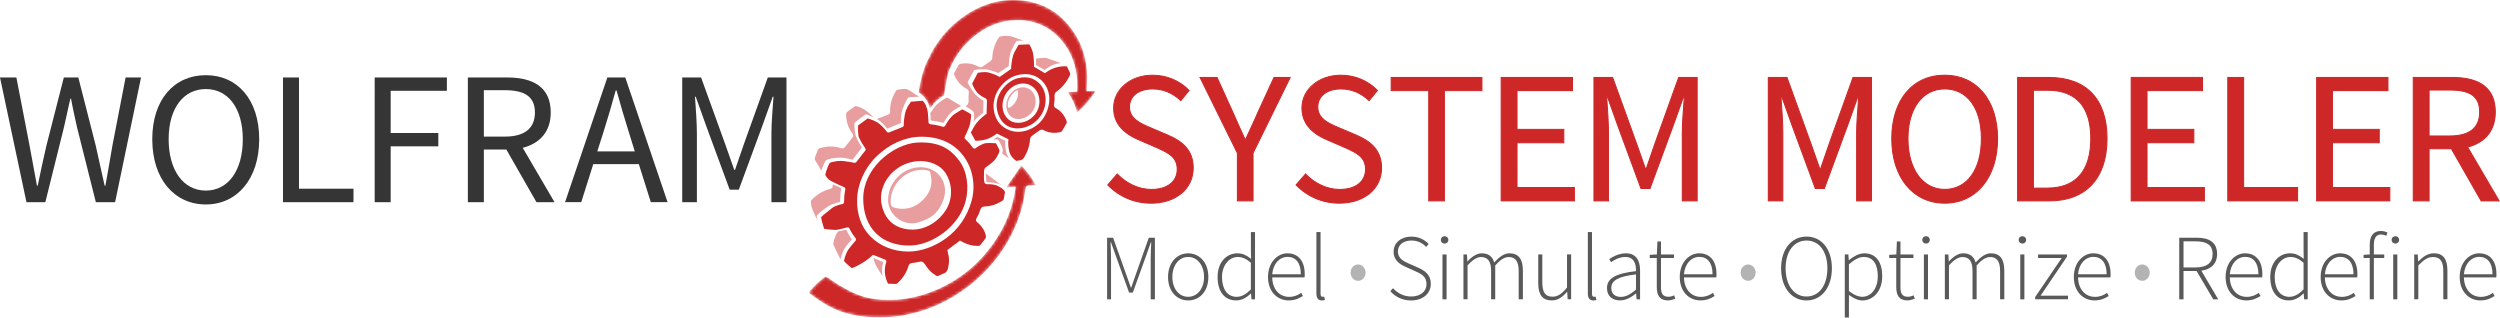 <?xml version="1.0" encoding="UTF-8"?>
<svg id="a" data-name="Layer 1" xmlns="http://www.w3.org/2000/svg" xmlns:xlink="http://www.w3.org/1999/xlink" viewBox="0 0 850.31 108">
  <defs>
    <linearGradient id="c" x1="312.46" y1="19.12" x2="372.7" y2="19.12" gradientUnits="userSpaceOnUse">
      <stop offset=".08" stop-color="#000"/>
      <stop offset=".19" stop-color="#363636"/>
      <stop offset=".3" stop-color="#6b6b6b"/>
      <stop offset=".42" stop-color="#989898"/>
      <stop offset=".54" stop-color="#bdbdbd"/>
      <stop offset=".66" stop-color="#dadada"/>
      <stop offset=".77" stop-color="#eee"/>
      <stop offset=".89" stop-color="#fafafa"/>
      <stop offset="1" stop-color="#fff"/>
    </linearGradient>
    <mask id="b" data-name="mask" x="312.46" y="0" width="60.24" height="38.23" maskUnits="userSpaceOnUse">
      <path d="M369.63,31c0-.3,0-.51,0-.72.05-1.54.19-3.08.14-4.61-.16-5.22-1.5-10.12-4.4-14.5C360.48,3.76,353.52.01,344.63,0c-6.55-.01-12.37,2.29-17.58,6.13-5.09,3.75-8.89,8.57-11.49,14.33-.35.77-2.04,3.7-3.1,10.9.79.59,1.7,1.4,2.12,1.95,1.35,1.78,1.37,2.49,1.76,3.74.19-.26.36-.51.52-.77.94-1.52,2.29-2.76,4.24-3.86.6-4.1,1.41-7.77,1.53-8.05,1.79-4.57,4.49-8.53,8.27-11.69,4.24-3.55,9.07-5.71,14.66-5.83,6.74-.15,12.2,2.5,16.29,7.85,2.82,3.69,4.19,7.94,4.51,12.53.09,1.29.01,2.59.01,3.94-1.06.07-2.07.13-3.2.21,1.57,2.12,2.53,4.38,3.21,6.85,2.5-2.17,4.54-4.57,6.33-7.38-1.11.05-2.05.1-3.07.14Z" fill="url(#c)"/>
    </mask>
    <linearGradient id="e" x1="275.2" y1="82.17" x2="352.25" y2="82.17" gradientUnits="userSpaceOnUse">
      <stop offset="0" stop-color="#000"/>
      <stop offset="1" stop-color="#fff"/>
    </linearGradient>
    <mask id="d" data-name="mask-1" x="275.2" y="56.33" width="77.05" height="51.67" maskUnits="userSpaceOnUse">
      <path d="M347.37,56.33c-1.72,2.5-3.42,4.96-5.12,7.43,1.02-.08,2.06-.17,3.17-.25,0,.22,0,.34-.02.45-.96,6.86-3.49,13.11-7.47,18.76-4.98,7.08-11.44,12.42-19.42,15.85-6.81,2.93-13.9,4.09-21.29,3.09-4.2-.57-7.74-2.28-11.41-4.42-1.53-.89-2.97-1.95-4.44-2.95-.29-.19-.51-.33-.84-.08-1.88,1.4-3.55,3.01-5.08,4.78-.4.47-.24.67.15.97,3.81,2.88,7.61,5.31,12.2,6.55,6.09,1.65,12.26,1.9,18.48.91,8.72-1.39,16.5-4.9,23.43-10.31,6.07-4.73,10.87-10.52,14.35-17.38,2.36-4.65,3.94-9.56,4.62-14.74.24-1.82.22-1.82,2.06-1.95.48-.03.95-.09,1.51-.15-1.38-2.52-2.97-4.7-4.87-6.56Z" fill="url(#e)"/>
    </mask>
  </defs>
  <g>
    <g>
      <path d="M0,26.35h5.57l4.47,23.09c.84,4.59,1.68,9.12,2.53,13.71h.26c.91-4.59,1.95-9.18,2.98-13.71l5.9-23.09h4.93l5.9,23.09c.97,4.46,2.01,9.12,3.05,13.71h.26c.84-4.59,1.62-9.18,2.4-13.71l4.47-23.09h5.25l-8.82,42.42h-6.55l-6.42-25.54c-.71-3.3-1.43-6.34-2.01-9.64h-.26c-.71,3.3-1.43,6.34-2.14,9.64l-6.35,25.54h-6.42L0,26.35Z" fill="#353535"/>
      <path d="M51.79,47.36c0-13.58,7.52-21.79,18.22-21.79s18.15,8.28,18.15,21.79-7.52,22.18-18.15,22.18-18.22-8.54-18.22-22.18ZM82.58,47.36c0-10.54-4.99-17.07-12.58-17.07s-12.64,6.53-12.64,17.07,4.99,17.46,12.64,17.46,12.58-6.85,12.58-17.46Z" fill="#353535"/>
      <path d="M96.25,26.35h5.44v37.83h18.54v4.59h-23.98V26.35Z" fill="#353535"/>
      <path d="M127.43,26.35h24.57v4.53h-19.12v14.36h16.2v4.53h-16.2v19.01h-5.44V26.35Z" fill="#353535"/>
      <path d="M182.46,68.77l-10.24-17.91h-7.65v17.91h-5.44V26.35h13.35c8.62,0,14.84,3.1,14.84,11.9,0,6.6-3.76,10.54-9.53,12.03l10.82,18.49h-6.16ZM164.57,46.46h7.13c6.61,0,10.24-2.72,10.24-8.21s-3.63-7.57-10.24-7.57h-7.13v15.78Z" fill="#353535"/>
      <path d="M217.27,55.83h-15.49l-4.08,12.93h-5.51l14.39-42.42h6.09l14.39,42.42h-5.7l-4.08-12.93ZM215.91,51.5l-2.01-6.47c-1.49-4.72-2.85-9.38-4.21-14.29h-.26c-1.36,4.91-2.72,9.57-4.21,14.29l-2.07,6.47h12.77Z" fill="#353535"/>
      <path d="M232.04,26.35h6.42l8.23,22.76,3.05,8.66h.26l2.98-8.66,8.17-22.76h6.35v42.42h-5.12v-23.34c0-3.75.45-8.79.71-12.54h-.26l-3.37,9.44-8.17,22.18h-3.11l-8.17-22.18-3.37-9.44h-.26c.26,3.75.65,8.79.65,12.54v23.34h-4.99V26.35Z" fill="#353535"/>
    </g>
    <g>
      <g>
        <path d="M379.99,59.18c3.02,3.14,7.19,5.25,11.61,5.25,5.52,0,8.79-2.75,8.79-6.85s-3.08-5.63-7.06-7.43l-6.03-2.62c-3.91-1.66-8.53-4.67-8.53-10.82s5.65-11.14,13.28-11.14c5,0,9.43,2.11,12.38,5.18l-2.82,3.46c-2.57-2.43-5.71-3.97-9.56-3.97-4.75,0-7.89,2.37-7.89,6.15,0,4.03,3.72,5.57,6.99,6.98l6.03,2.56c4.88,2.11,8.66,4.99,8.66,11.2,0,6.66-5.52,11.97-14.37,11.97-5.9,0-11.04-2.43-14.69-6.21l3.21-3.71Z" fill="#cd2728"/>
        <path d="M391.48,69.28c-5.65,0-10.91-2.22-14.82-6.26l-.11-.12,3.44-3.98.13.14c3.18,3.3,7.36,5.2,11.49,5.2,5.31,0,8.62-2.56,8.62-6.68s-2.87-5.43-6.84-7.21l-.12-.05-6.03-2.62c-5.81-2.47-8.64-6.06-8.64-10.98,0-6.45,5.79-11.31,13.46-11.31,4.75,0,9.31,1.91,12.51,5.24l.11.11-3.04,3.72-.14-.13c-2.75-2.6-5.92-3.92-9.44-3.92-4.69,0-7.72,2.34-7.72,5.97,0,3.85,3.58,5.39,6.73,6.75l.15.07,6.03,2.56c4.34,1.88,8.77,4.7,8.77,11.36,0,7.15-5.98,12.15-14.55,12.15ZM377.02,62.88c3.83,3.9,8.96,6.04,14.46,6.04,8.36,0,14.2-4.85,14.2-11.8,0-6.45-4.11-9.12-8.56-11.04l-6.19-2.63c-3.26-1.4-6.95-2.99-6.95-7.07,0-3.84,3.17-6.32,8.07-6.32,3.55,0,6.76,1.31,9.54,3.89l2.61-3.19c-3.13-3.19-7.55-5.02-12.15-5.02-7.6,0-13.11,4.61-13.11,10.96,0,4.76,2.76,8.24,8.43,10.66l6.15,2.68c3.94,1.77,7.05,3.17,7.05,7.53s-3.52,7.03-8.97,7.03c-4.16,0-8.38-1.88-11.61-5.17l-2.98,3.45Z" fill="#cd2728"/>
      </g>
      <g>
        <path d="M420.87,52.07l-12.71-25.73h5.78l5.39,11.84c1.35,3.07,2.63,6.02,4.11,9.15h.26c1.41-3.14,2.89-6.08,4.17-9.15l5.45-11.84h5.52l-12.64,25.73v16.26h-5.33v-16.26Z" fill="#cd2728"/>
        <path d="M426.37,68.51h-5.68v-16.39l-12.81-25.95h6.17l.05.1,5.77,12.7c1.22,2.77,2.36,5.39,3.68,8.19h.03c.52-1.16,1.06-2.31,1.58-3.42.9-1.92,1.75-3.73,2.54-5.62l5.5-11.95h5.91l-12.75,25.95v16.39ZM421.05,68.16h4.98l.02-16.16,12.52-25.48h-5.13l-5.41,11.74c-.79,1.9-1.64,3.71-2.54,5.63-.54,1.14-1.09,2.32-1.63,3.52l-.05.1h-.48l-.05-.1c-1.34-2.85-2.5-5.5-3.73-8.3l-.38-.86-5.34-11.74h-5.38l12.6,25.56v16.08Z" fill="#cd2728"/>
      </g>
      <g>
        <path d="M444.04,59.18c3.02,3.14,7.19,5.25,11.61,5.25,5.52,0,8.79-2.75,8.79-6.85s-3.08-5.63-7.06-7.43l-6.03-2.62c-3.91-1.66-8.53-4.67-8.53-10.82s5.65-11.14,13.28-11.14c5.01,0,9.43,2.11,12.38,5.18l-2.82,3.46c-2.57-2.43-5.71-3.97-9.56-3.97-4.75,0-7.89,2.37-7.89,6.15,0,4.03,3.72,5.57,6.99,6.98l6.03,2.56c4.88,2.11,8.66,4.99,8.66,11.2,0,6.66-5.52,11.97-14.37,11.97-5.9,0-11.04-2.43-14.7-6.21l3.21-3.71Z" fill="#cd2728"/>
        <path d="M455.53,69.28c-5.65,0-10.91-2.22-14.82-6.26l-.11-.12,3.44-3.98.13.14c3.18,3.3,7.36,5.2,11.49,5.2,5.31,0,8.62-2.56,8.62-6.68s-2.87-5.42-6.84-7.21l-.12-.05-6.03-2.62c-5.81-2.47-8.64-6.06-8.64-10.98,0-6.45,5.79-11.31,13.46-11.31,4.75,0,9.31,1.91,12.51,5.24l.11.11-3.04,3.72-.14-.13c-2.75-2.6-5.92-3.92-9.44-3.92-4.69,0-7.72,2.34-7.72,5.97,0,3.86,3.58,5.39,6.74,6.75l6.18,2.62c4.34,1.88,8.77,4.7,8.77,11.36,0,7.15-5.98,12.15-14.55,12.15ZM441.07,62.88c3.83,3.9,8.96,6.04,14.46,6.04,8.36,0,14.2-4.85,14.2-11.8,0-6.45-4.11-9.12-8.56-11.04l-6.18-2.62c-3.26-1.4-6.95-2.99-6.95-7.07,0-3.84,3.17-6.32,8.07-6.32,3.55,0,6.76,1.31,9.54,3.89l2.61-3.19c-3.13-3.19-7.55-5.02-12.15-5.02-7.6,0-13.11,4.61-13.11,10.96,0,4.76,2.76,8.24,8.43,10.66l6.16,2.68c3.94,1.77,7.04,3.17,7.04,7.53s-3.52,7.03-8.97,7.03c-4.16,0-8.38-1.88-11.61-5.17l-2.98,3.45Z" fill="#cd2728"/>
      </g>
      <g>
        <path d="M485.95,30.82h-12.77v-4.48h30.86v4.48h-12.77v37.51h-5.33V30.82Z" fill="#cd2728"/>
        <path d="M491.45,68.51h-5.68V31h-12.77v-4.83h31.21v4.83h-12.77v37.51ZM486.12,68.16h4.98V30.65h12.77v-4.13h-30.52v4.13h12.77v37.51Z" fill="#cd2728"/>
      </g>
      <g>
        <path d="M510.59,26.34h24.25v4.48h-18.87v13.19h15.91v4.55h-15.91v15.24h19.51v4.54h-24.9V26.34Z" fill="#cd2728"/>
        <path d="M535.66,68.51h-25.25V26.16h24.6v4.83h-18.86v12.84h15.91v4.89h-15.91v14.89h19.51v4.89ZM510.76,68.16h24.55v-4.2h-19.51v-15.58h15.91v-4.2h-15.91v-13.54h18.86v-4.13h-23.91v41.64Z" fill="#cd2728"/>
      </g>
      <g>
        <path d="M542.16,26.34h6.35l8.15,22.53,3.02,8.58h.26l2.95-8.58,8.09-22.53h6.29v41.99h-5.07v-23.11c0-3.71.45-8.71.71-12.42h-.26l-3.34,9.35-8.09,21.96h-3.08l-8.09-21.96-3.34-9.35h-.26c.26,3.71.64,8.71.64,12.42v23.11h-4.94V26.34Z" fill="#cd2728"/>
        <path d="M577.43,68.51h-5.42v-23.28c0-2.94.28-6.66.52-9.94.05-.73.11-1.44.16-2.11l-3.23,9.04-8.13,22.07h-3.32l-8.13-22.07-3.23-9.04.07,1.01c.24,3.46.54,7.77.54,11.04v23.28h-5.29V26.16h6.65l.04.12,8.15,22.53,2.98,8.46,2.91-8.46,8.13-22.65h6.58v42.34ZM572.37,68.16h4.72V26.51h-5.99l-8.04,22.42-2.99,8.69h-.51l-3.06-8.7-8.11-22.42h-6.05v41.64h4.59v-22.93c0-3.26-.3-7.56-.54-11.01l-.11-1.58h.57l3.38,9.46,8.04,21.84h2.84l8.04-21.84,3.38-9.46h.57v.19c-.07.78-.13,1.62-.2,2.49-.24,3.28-.52,6.99-.52,9.92v22.93Z" fill="#cd2728"/>
      </g>
      <g>
        <path d="M601.46,26.34h6.35l8.15,22.53,3.02,8.58h.26l2.95-8.58,8.09-22.53h6.29v41.99h-5.07v-23.11c0-3.71.45-8.71.71-12.42h-.26l-3.34,9.35-8.09,21.96h-3.08l-8.09-21.96-3.34-9.35h-.26c.26,3.71.64,8.71.64,12.42v23.11h-4.94V26.34Z" fill="#cd2728"/>
        <path d="M636.73,68.51h-5.42v-23.28c0-2.9.27-6.58.52-9.83.06-.77.11-1.51.16-2.22l-3.23,9.03-8.13,22.07h-3.32l-8.13-22.07-3.23-9.05.06.87c.25,3.5.55,7.87.55,11.18v23.28h-5.29V26.16h6.65l.04.12,8.15,22.53,2.98,8.46,2.91-8.46,8.13-22.65h6.59v42.34ZM631.66,68.16h4.72V26.51h-5.99l-8.04,22.42-2.99,8.69h-.5l-3.06-8.7-8.1-22.42h-6.06v41.64h4.59v-22.93c0-3.3-.31-7.66-.55-11.16l-.1-1.43h.57l.04.12,3.33,9.35,8.04,21.84h2.83l8.04-21.84,3.38-9.46h.57v.19c-.07.82-.13,1.69-.2,2.6-.24,3.24-.52,6.91-.52,9.8v22.93Z" fill="#cd2728"/>
      </g>
      <g>
        <path d="M643.43,47.14c0-13.44,7.44-21.57,18.03-21.57s17.97,8.19,17.97,21.57-7.44,21.96-17.97,21.96-18.03-8.45-18.03-21.96ZM673.91,47.14c0-10.43-4.94-16.9-12.45-16.9s-12.51,6.47-12.51,16.9,4.94,17.28,12.51,17.28,12.45-6.79,12.45-17.28Z" fill="#cd2728"/>
        <path d="M661.46,69.28c-10.89,0-18.2-8.89-18.2-22.13s7.15-21.75,18.2-21.75c5.29,0,9.81,2.02,13.06,5.83,3.32,3.89,5.08,9.4,5.08,15.92,0,13.24-7.29,22.13-18.14,22.13ZM661.46,25.75c-10.85,0-17.85,8.4-17.85,21.4s7.17,21.78,17.85,21.78,17.79-8.75,17.79-21.78-6.98-21.4-17.79-21.4ZM661.46,64.6c-7.71,0-12.69-6.85-12.69-17.46s4.98-17.07,12.69-17.07,12.63,6.7,12.63,17.07-4.96,17.46-12.63,17.46ZM661.46,30.42c-7.49,0-12.34,6.56-12.34,16.72s4.84,17.11,12.34,17.11,12.28-6.72,12.28-17.11-4.82-16.72-12.28-16.72Z" fill="#cd2728"/>
      </g>
      <g>
        <path d="M686.23,26.34h10.52c12.96,0,19.89,7.49,19.89,20.8s-6.93,21.19-19.64,21.19h-10.78V26.34ZM696.37,63.98c9.88,0,14.76-6.21,14.76-16.84s-4.88-16.45-14.76-16.45h-4.75v33.29h4.75Z" fill="#cd2728"/>
        <path d="M697.01,68.51h-10.95V26.16h10.7c12.94,0,20.07,7.45,20.07,20.98s-7.22,21.36-19.81,21.36ZM686.41,68.16h10.6c6.24,0,11.1-1.86,14.45-5.52,3.32-3.63,5.01-8.84,5.01-15.49,0-13.3-7-20.63-19.72-20.63h-10.35v41.64ZM696.37,64.15h-4.92V30.52h4.92c9.77,0,14.93,5.75,14.93,16.63s-5.3,17.01-14.93,17.01ZM691.8,63.8h4.57c9.54,0,14.58-5.76,14.58-16.66s-5.04-16.28-14.58-16.28h-4.57v32.94Z" fill="#cd2728"/>
      </g>
      <g>
        <path d="M724.86,26.34h24.26v4.48h-18.87v13.19h15.92v4.55h-15.92v15.24h19.51v4.54h-24.9V26.34Z" fill="#cd2728"/>
        <path d="M749.94,68.51h-25.25V26.16h24.61v4.83h-18.87v12.84h15.92v4.89h-15.92v14.89h19.51v4.89ZM725.04,68.16h24.55v-4.2h-19.51v-15.58h15.92v-4.2h-15.92v-13.54h18.87v-4.13h-23.91v41.64Z" fill="#cd2728"/>
      </g>
      <g>
        <path d="M757.72,26.34h5.39v37.45h18.35v4.54h-23.74V26.34Z" fill="#cd2728"/>
        <path d="M781.64,68.51h-24.09V26.16h5.74v37.45h18.35v4.89ZM757.89,68.16h23.39v-4.2h-18.35V26.51h-5.04v41.64Z" fill="#cd2728"/>
      </g>
      <g>
        <path d="M787.95,26.34h24.25v4.48h-18.87v13.19h15.91v4.55h-15.91v15.24h19.51v4.54h-24.9V26.34Z" fill="#cd2728"/>
        <path d="M813.02,68.51h-25.25V26.16h24.6v4.83h-18.87v12.84h15.91v4.89h-15.91v14.89h19.51v4.89ZM788.12,68.16h24.55v-4.2h-19.51v-15.58h15.91v-4.2h-15.91v-13.54h18.87v-4.13h-23.91v41.64Z" fill="#cd2728"/>
      </g>
      <g>
        <path d="M843.9,68.33l-10.14-17.73h-7.57v17.73h-5.39V26.34h13.22c8.54,0,14.69,3.07,14.69,11.78,0,6.53-3.72,10.43-9.43,11.91l10.72,18.31h-6.1ZM826.19,46.25h7.06c6.54,0,10.14-2.69,10.14-8.13s-3.59-7.49-10.14-7.49h-7.06v15.62Z" fill="#cd2728"/>
        <path d="M850.31,68.51h-6.5l-.05-.09-10.09-17.64h-7.3v17.73h-5.74V26.16h13.39c9.87,0,14.87,4.02,14.87,11.95,0,6.12-3.31,10.38-9.34,12.02l10.76,18.37ZM844,68.16h5.69l-10.68-18.25.22-.06c6-1.54,9.3-5.71,9.3-11.74,0-7.7-4.88-11.6-14.52-11.6h-13.04v41.64h5.04v-17.73h7.85l.05.09,10.09,17.64ZM833.25,46.42h-7.23v-15.97h7.23c7.13,0,10.31,2.36,10.31,7.67s-3.57,8.3-10.31,8.3ZM826.37,46.07h6.88c6.61,0,9.96-2.68,9.96-7.96s-3.07-7.32-9.96-7.32h-6.88v15.27Z" fill="#cd2728"/>
      </g>
    </g>
    <g>
      <g opacity=".45">
        <path d="M275.83,68.97v.03s0,.03,0,.03c-.08,1.26,1.21,3.98,2.24,5.97-.15-.58-.25-1.08-.26-1.35,0-.22,0-.37.19-.56.03-.03,2.98-2.84,5.06-3.62,1.2-.45,1.89-.59,2.39-.69.11-.02.2-.04.28-.06.02-.56.06-2.02.11-2.59.04-.48.21-1.68.29-2.19l-2.88-1.23c0,.14-.01.27-.03.39-.01.09-.02.18-.02.26-.03.67-.57.81-.89.89-.04.01-.08.02-.12.03-2.29.65-4.2,1.78-5.84,3.43-.53.53-.63.63-.53,1.24Z" fill="#cd2728"/>
      </g>
      <path d="M316.04,42.05c-.09-.07-.25-.21-.24-.43,0,0,0-1.19-.21-3.23-.04-.42-.12-.84-.22-1.25-.18-.55-.35-1.01-.51-1.42-.29-.6-.66-1.14-1.01-1.45l-3.99.32c-.05.07-.11.14-.18.23-.37.48-.99,1.29-1.51,2.67-.76,2.01-.78,4.93-.78,5.06.02.27-.14.53-.4.64l-4.57,1.85c-.08.03-.16.05-.25.05-.21,0-.41-.1-.53-.27-.11-.15-1.03-1.46-2.56-2.72-1.24-1.02-3.26-1.61-3.97-1.81l-3.25,2.37c-.02.72-.04,2.49.12,3.49.06.41.45,1.51,2.34,4.31.16.23.15.54-.03.77l-3.05,3.91c-.12.15-.32.24-.55.24-.07,0-.13,0-.19-.02,0,0-1.49-.32-3.52-.58-.29-.04-.61-.06-.95-.06-1.78,0-3.51.5-3.81.68-.22.27-1.28,2.61-1.52,4.12.25.4.81,1.26,1.22,1.56,1.08.8,5.17,2.58,5.21,2.59.26.11.42.37.4.65v.03s-.29,1.43-.33,1.95c-.06.63-.12,2.46-.12,2.48v.02c-.02.27-.23.52-.5.59,0,0-.01,0-.04,0-.41.08-2.52.51-3.67,1.47-.33.28-.77.63-1.24,1-.92.73-1.97,1.56-2.34,1.98,0,0-.01.02-.01.03.06.68.55,2.46,1.01,3.92.92.24,2.06.3,3.07.36.28.02.54.03.79.05.03,0,.07,0,.1,0,.93-.07,3.62-.78,3.84-.84.07-.02.14-.04.22-.04.25,0,.48.14.59.37,0,0,.63,1.22.95,1.72.33.51,1.17,1.63,1.18,1.64.19.25.17.6-.04.83-.06.07-1.43,1.6-2.33,2.83-.88,1.2-1.6,3.55-1.57,4.06.1.18.72.91,2.67,2.45,1.62-.6,4.72-2.24,6.64-4.09l.16-.15s.05-.06.08-.08l.16-.16v.06c.17-.06.35-.06.51,0l3.78,1.51c.31.13.47.47.37.79v.03c-.07.16-.62,1.66-.49,3.62.11,1.6.74,3.15,1.09,3.72.34.05.72.06,1.03.06.13,0,.25,0,.36,0h.06c.29.02.59.03.85.03.52,0,.68-.05.73-.08v-.03s.09-.07.09-.07c.05-.04.14-.11.22-.19,1.76-1.66,2.97-3.59,3.6-5.72.18-.62.57-.94,1.25-1.03h.09c.8-.12,1.62-.22,2.39-.42.19-.05.36-.07.51-.07.45,0,.8.21,1.14.66.14.19.28.39.42.58.78,1.11,1.52,2.15,2.63,2.89.26.17.47.32.64.44.39.28.55.39.69.39s.37-.1.74-.26c.17-.07.37-.16.61-.26.09-.04.19-.09.29-.14.15-.08.31-.16.49-.22.9-.28,1.39-.87,1.57-1.89.02-.12.04-.24.07-.36.21-1.13.39-2.1.17-3.46-.09-.55-.43-2.09-.43-2.11l-.04-.19,4.3-3.22.18.12s.17.11.74.41c1.71.88,3.28,1.3,4.94,1.3h0c.2,0,.4,0,.61-.02.11,0,.3-.13.42-.28.59-.7,1.25-1.49,1.81-2.31.11-.17.16-.52.1-.81-.36-1.76-1.34-3.29-3-4.67-.61-.51-.36-1.05-.06-1.56.46-.77.84-1.6,1.11-2.48.23-.75.58-1.25,1.52-1.28,1.94-.05,3.72-.57,5.43-1.59.08-.05.16-.09.23-.14.63-.36.87-.5.91-1.13,0-.02,0-.03.04-.2.07-.35.22-1.15.32-1.82-.32-.91-1.23-1.41-1.96-1.82-.13-.07-.26-.14-.37-.21-1.14-.67-2.99-.67-3.6-.67h-.2c-.28,0-.42-.02-.63-.23-.2-.17-.41-.5-.41-2.23,0-.28.03-1.95.06-2.22,0-.04.01-.08.02-.12.07-.43.29-.78.62-1,1.27-.83,2.3-1.68,3.14-2.62.84-1.18,1.42-2.48,1.45-2.86.03-.31-.51-1.49-1.18-2.64-.11,0-.23-.01-.38-.02-.47-.03-1.12-.07-1.82-.07-.38,0-.73.01-1.05.04-1.47.12-3.35,1.47-3.71,1.74-.01,0-.02.02-.02.02-.11.07-.23.11-.36.11-.2,0-.38-.09-.5-.24-.04-.05-.75-.97-1.15-1.51-.28-.38-1.03-1.07-1.43-1.43l-.06-.06c-.21-.19-.27-.5-.15-.76v-.02c.19-.38,1.13-2.34,1.54-3.47.43-1.18.7-3.75.59-4.15-.21-.24-1.7-1.1-2.96-1.71-.46.25-1.57.86-2.72,1.65-1.16.8-2.37,2.55-3.11,3.92-.01.03-.02.04-.03.05-.14.21-.44.31-.67.31-.04,0-.08,0-.12,0,0,0-.04,0-.09-.03-.73-.25-1.63-.44-2.25-.57-.94-.18-1.66-.24-1.75-.25-.17,0-.35-.07-.48-.19-.01-.01-.03-.02-.04-.04ZM327.6,52.92c1.62,2.14,2.75,4.72,3.19,7.25.51,2.96.39,5.58-.36,8.25-1.48,5.25-4.52,9.65-8.8,12.73-3.89,2.8-8.5,4.41-12.64,4.41-5.17,0-9.83-1.89-13.13-5.33-2.93-3.05-4.43-7.29-4.34-12.26.09-5.29,2.52-10.77,6.5-14.67,4.33-4.24,9.62-6.66,14.9-6.79.21,0,.43,0,.64,0,6.01,0,10.87,2.22,14.05,6.43Z" fill="#cd2728"/>
      <g opacity=".45">
        <path d="M284.14,84.68c.56,1.16,1.19,2.44,1.74,3.55.27-1.37.96-3.22,1.75-4.29.68-.93,1.6-1.98,2.1-2.55-.22-.31-.49-.74-.71-1.07l-.16-.25c-.24-.37-.73-1.35-1.02-1.95-.76.19-1.98.44-2.84.61,0,0,0,.01,0,.02l-.04.13h-.04c-.8,1.16-1.18,2.5-1.49,3.77-.05.21-.03.48.05.64.21.43.44.9.68,1.39Z" fill="#cd2728"/>
      </g>
      <g opacity=".45">
        <path d="M297.07,87.75s0,.03.01.05c.25,1.19.67,2.25,1.3,3.23.59.93,1.17,1.9,1.72,2.84l.09.16c-.12-.6-.2-1.25-.21-1.92-.01-1.32.29-2.43.45-2.97l-3.37-1.39Z" fill="#cd2728"/>
      </g>
      <g opacity=".45">
        <path d="M313.06,56.87c-2.86,0-5.7,1.24-7.8,3.4-2.12,2.18-3.28,5.09-3.19,7.99.14,4.16,3.79,7.67,7.98,7.67h0c.07,0,.15,0,.22,0,.21-.02.42-.04.62-.05.42-.03.82-.05,1.2-.17,3.8-1.19,7.1-2.62,8.91-8.14.83-2.55.46-5.21-1.02-7.31-1.49-2.11-3.85-3.32-6.65-3.39-.09,0-.18,0-.27,0ZM315.65,58.01c.6.14.69.49.79.89v.05c.94,3.6.1,6.51-2.65,9.16-2,1.93-4.28,2.91-6.76,2.91-.96,0-1.96-.15-2.97-.44-.98-.28-1.16-.93-1.12-1.81.01-.27.01-.45,0-.7h0s0-.03,0-.03c.26-5.57,5.11-10.28,10.58-10.28.72,0,1.44.08,2.14.24Z" fill="#cd2728"/>
      </g>
      <path d="M312.16,48.47c-4.19.18-9.07,2.52-12.74,6.12-3.68,3.61-5.8,8.27-5.82,12.79-.02,4.96,1.47,9.08,4.3,11.93,2.75,2.75,6.68,4.21,11.37,4.21,3.69,0,7.87-1.53,11.46-4.19,3.88-2.87,6.61-6.74,7.7-10.88,1.25-4.78.48-10.08-1.97-13.5-2.3-3.22-5.66-6.51-13.1-6.51-.39,0-.78,0-1.19.03ZM321.3,58.44c2.76,3.77,2.9,9.17.33,13.14-2.22,3.44-5.89,5.89-9.57,6.39-.6.08-1.21.12-1.81.12-2.02,0-3.91-.46-5.47-1.32-1.82-1.01-3.19-2.54-4.08-4.55-1.29-2.9-1.39-5.96-.3-8.84.97-2.56,2.84-4.84,5.26-6.41,2.17-1.4,4.79-2.18,7.38-2.18,3.49,0,6.57,1.37,8.25,3.65Z" fill="#cd2728"/>
      <g opacity=".45">
        <path d="M322.25,33.23s-.04-.01-.1-.01c-.09,0-.2.02-.27.06-2.16,1.13-3.62,2.38-4.59,3.95-.2.32-.41.63-.64.94-.08.11-.16.23-.24.34.12,1.16.15,1.92.15,2.47.42.05,1.12.14,1.94.27.8.12,1.59.34,2.12.48.1.03.19.05.27.07.06-.09.13-.2.2-.32.66-1.07,1.9-3.06,3.23-3.92,1.22-.79,2.1-1.29,2.56-1.53-.05-.03-.11-.07-.17-.1-1.17-.71-3.35-2.04-4.46-2.69Z" fill="#cd2728"/>
      </g>
      <g opacity=".45">
        <path d="M340.85,52.25l.34.24c.49.34.98.68,1.46,1.01.22.15.41.28.59.4-.43-.59-.81-1.31-1-2.16-.31-1.38-.41-2.67-.3-3.86l-2.77-1.35c-.27.22-.73.55-1.3.89.18,0,.35,0,.48,0,.48,0,.77.01.77.01.22,0,.42.12.53.31.16.25,1.51,2.49,1.42,3.57-.02.26-.12.62-.23.93Z" fill="#cd2728"/>
      </g>
      <g opacity=".45">
        <path d="M301.92,39.05c-.85.3-1.75.65-2.92,1.13-.16.07-.3.12-.41.17-.14.06-.26.11-.36.14.44.26.87.55,1.25.87,1.15.95,1.8,1.82,2.19,2.34.02.03.04.05.05.07l4.69-1.91c-.06-1.9.15-3.52.6-4.82.69-1.96,1.75-3.67,1.76-3.68.11-.17.29-.28.49-.29l3.34-.19c-.41-.28-.83-.55-1.21-.78-.3-.19-.55-.35-.76-.49-1.57-1.07-2.04-1.39-2.95-1.39-.5,0-1.14.1-2.1.25,0,0-.02,0-.03,0-.03,0-.07.01-.12.02-.32.01-.52.16-.77.56-1.37,2.26-1.99,4.49-1.9,6.81.03.78-.48,1.06-.86,1.19Z" fill="#cd2728"/>
      </g>
      <g opacity=".45">
        <path d="M342.19,12.21c-.56,0-1.17.05-1.86.16-.22.04-.52.25-.66.46-1.35,2.07-2.08,4.37-2.16,6.82-.01.44-.33.91-.63,1.14-.52.4-1.06.77-1.59,1.12-.33.22-.67.45-.99.68-.5.35-.96.38-1.46.1-1.36-.76-2.81-1.15-4.32-1.15-.58,0-1.19.06-1.79.17-.27.05-.58.24-.69.41-.36.58-.69,1.21-1,1.82-.15.29-.3.58-.46.87-.14.26-.13.49.04.85.99,2.13,2.36,3.62,4.21,4.57.73.37.74,1,.66,1.56-.1.71-.12,1.48-.03,2.43.07.78-.37,1.54-1.07,1.93,1.18.64,2.36,1.49,2.62,1.78.47.51.37,2.08.15,3.4.1-.13.2-.25.29-.36.97-1.12,2.41-2.18,2.96-2.57h0s.07-4.17.07-4.17c-.54-.31-2.29-1.38-3.31-2.79-1.11-1.53-1.98-3.15-2.02-3.27l-.06-.21,2.21-4.1.23-.06c.12-.03,1.42-.26,2.82-.26.81,0,1.51.08,2.07.23,1.36.37,2.54.83,3.1,1.06l3.58-2.36s0-.01,0-.02c.02-.87.08-3.51.94-5.4.92-2,1.49-2.8,1.6-2.94l.15-.2,2.33-.13c-1.1-.34-2.23-.69-3.31-1.12-.8-.32-1.65-.47-2.59-.47Z" fill="#cd2728"/>
      </g>
      <g opacity=".45">
        <path d="M286.11,50.41c-1.15-.38-2.34-.58-3.56-.58s-2.38.18-3.63.52c-.4.11-.58.25-.69.52-.11.28-.22.55-.33.83-.27.66-.55,1.34-.77,2.03-.06.19-.02.53.1.74.54.96,1.13,1.91,1.7,2.83.14.23.29.47.43.7.42-1.3,1.17-3.16,1.68-3.53.48-.35,2.63-.86,4.62-.86.47,0,.9.03,1.29.08,1.43.2,2.27.43,2.83.58.07.02.13.04.19.05l3.19-4.17c-.51-.79-1.97-3.13-2.22-4.4-.31-1.57-.36-3.61-.35-3.72.01-.2.11-.38.27-.49l3.37-2.51c.16-.12.36-.15.55-.11.02,0,1.07.34,2.31.95-.02-.02-.05-.05-.07-.07-1.93-1.98-3.64-3.11-5.55-3.65-.13-.04-.28-.06-.41-.06-.18,0-.26.04-.28.05-.91.61-1.82,1.29-2.78,2.07-.11.09-.22.37-.22.59,0,2.54.73,4.77,2.16,6.62.36.46.35.89-.02,1.36-.9,1.13-1.7,2.17-2.46,3.18-.26.34-.55.51-.9.51-.14,0-.29-.03-.45-.08Z" fill="#cd2728"/>
      </g>
      <path d="M341.89,64.06c.11.12.2.24.3.38,0,0,0-.02,0-.02-.02-.07-.12-.19-.29-.36Z" fill="#cd2728"/>
      <path d="M348.61,26.3c-.7,0-1.47.09-2.29.27-1.97.43-4.09,1.94-5.54,3.95-1.45,2.01-2.07,4.39-1.71,6.53.35,2.05,1.17,3.73,2.37,4.88,1.2,1.14,2.8,1.74,4.61,1.74h0c.51,0,1.05-.05,1.6-.14,3.64-.63,7.54-3.86,7.97-8.84.2-2.36-.59-4.8-2.03-6.22-1.51-1.49-3.05-2.16-4.99-2.16ZM353.13,36.95c-.48,1.37-1.44,2.6-2.69,3.49-1.23.87-2.68,1.34-4.07,1.34-.62,0-1.23-.09-1.8-.28-1.25-.41-2.29-1.34-2.92-2.61-.81-1.64-.89-3.67-.22-5.57,1-2.86,3.76-4.93,6.54-4.93.57,0,1.14.09,1.67.26,1.39.46,2.54,1.48,3.23,2.87.81,1.63.9,3.61.26,5.43Z" fill="#cd2728"/>
      <g opacity=".45">
        <path d="M355.22,23.8s.03-.02.04-.03c.61-.43,2.05-1.44,3.4-1.89.63-.21,1.39-.35,2.18-.41-1.71-.62-3.39-1.2-4.86-1.71-.26-.09-.54-.13-.83-.1-.75.06-1.5.14-2.29.23-.17.02-.35.04-.53.06.07.92.08,1.73.06,2.16l2.82,1.7Z" fill="#cd2728"/>
      </g>
      <g opacity=".45">
        <path d="M335.28,58.94c.06.83.17,2.13.21,2.82,0,.13.11.23.24.23.74.01,3.11.1,4.19.66.3.16.65.34,1.01.58-1.59-1.27-4.25-3.17-5.43-4.08-.08-.06-.15-.13-.21-.21Z" fill="#cd2728"/>
      </g>
      <path d="M353.51,44.42c.29-.22.56-.32.83-.32.21,0,.41.06.63.17,1.1.6,2.32.91,3.6.91h0c.66,0,1.35-.08,2.07-.24.23-.05.5-.22.6-.39.34-.53.65-1.09.95-1.63.18-.32.36-.65.55-.98.15-.25.14-.48,0-.86-.78-2-1.98-3.41-3.66-4.32-.71-.38-.66-1.03-.57-1.48.19-.88.24-1.67.17-2.41-.08-.81.13-1.32.67-1.71,1.91-1.36,3.41-3.19,4.49-5.46.19-.4.21-.65.08-.92-.14-.29-.27-.58-.4-.86-.2-.44-.4-.9-.63-1.33-.13-.03-.35-.06-.71-.06-.87,0-2.27.17-3.43.56-1.57.52-2.92,1.49-3.07,1.6l-.29.21-3.74-2.21.04-.33c0-.14.03-2.47-.33-4.21-.27-1.31-.94-2.5-1.29-3.07l-3.6.16c-.2.3-.62,1-1.41,2.47-.97,1.82-1.16,5.43-1.16,5.46v.26s-3.86,2.73-3.86,2.73l-.28-.12s-.01,0-.03-.02c-.29-.15-1.79-.9-3.37-1.33-.41-.11-.9-.17-1.46-.17-.96,0-1.89.16-2.35.26l-1.9,3.68c.15.41.6,1.53,1.42,2.65.95,1.31,2.81,2.19,3.17,2.36.01,0,.02.01.02.01l.06.03.37.48-.12,4.7-.29.19c-.1.08-2.02,1.54-3.03,2.83-.82,1.03-1.73,2.72-2.04,3.37l1.56,2.81s.1,0,.16,0c.94,0,1.95-.12,2.98-.35,2.07-.46,4-1.99,4.02-2.01l.15-.12,3.94,1.97-.04.22s-.26,1.47.29,3.88c.39,1.72,1.75,2.81,2.4,3.25.42-.04.95-.15,1.66-.29.09-.06.18-.12.27-.17.21-.12.4-.24.5-.38,1.33-2,2.09-4.21,2.25-6.56.03-.44.35-.89.64-1.12.5-.4,1.03-.76,1.54-1.12.32-.22.65-.46.97-.69ZM347.84,44.7c-.51.09-1.01.13-1.51.13-1.84,0-3.62-.6-5.16-1.73-1.67-1.23-2.76-3.16-3.13-5.56-.4-2.56.31-5.4,1.91-7.61,1.73-2.4,4.07-4,6.61-4.5.73-.14,1.44-.22,2.12-.22,2.17,0,4.03.71,5.52,2.1.96.9,1.73,2.05,2.15,3.24.49,1.39.66,2.66.52,4.01-.29,2.78-1.42,5.29-3.18,7.09-1.54,1.56-3.66,2.68-5.84,3.05Z" fill="#cd2728"/>
      <g mask="url(#b)">
        <path d="M369.63,31c0-.3,0-.51,0-.72.05-1.54.19-3.08.14-4.61-.16-5.22-1.5-10.12-4.4-14.5C360.48,3.76,353.52.01,344.63,0c-6.55-.01-12.37,2.29-17.58,6.13-5.09,3.75-8.89,8.57-11.49,14.33-.35.77-2.04,3.7-3.1,10.9.79.59,1.7,1.4,2.12,1.95,1.35,1.78,1.37,2.49,1.76,3.74.19-.26.36-.51.52-.77.94-1.52,2.29-2.76,4.24-3.86.6-4.1,1.41-7.77,1.53-8.05,1.79-4.57,4.49-8.53,8.27-11.69,4.24-3.55,9.07-5.71,14.66-5.83,6.74-.15,12.2,2.5,16.29,7.85,2.82,3.69,4.19,7.94,4.51,12.53.09,1.29.01,2.59.01,3.94-1.06.07-2.07.13-3.2.21,1.57,2.12,2.53,4.38,3.21,6.85,2.5-2.17,4.54-4.57,6.33-7.38-1.11.05-2.05.1-3.07.14Z" fill="#cd2728"/>
      </g>
      <g mask="url(#d)">
        <path d="M347.37,56.33c-1.72,2.5-3.42,4.96-5.12,7.43,1.02-.08,2.06-.17,3.17-.25,0,.22,0,.34-.02.45-.96,6.86-3.49,13.11-7.47,18.76-4.98,7.08-11.44,12.42-19.42,15.85-6.81,2.93-13.9,4.09-21.29,3.09-4.2-.57-7.74-2.28-11.41-4.42-1.53-.89-2.97-1.95-4.44-2.95-.29-.19-.51-.33-.84-.08-1.88,1.4-3.55,3.01-5.08,4.78-.4.47-.24.67.15.97,3.81,2.88,7.61,5.31,12.2,6.55,6.09,1.65,12.26,1.9,18.48.91,8.72-1.39,16.5-4.9,23.43-10.31,6.07-4.73,10.87-10.52,14.35-17.38,2.36-4.65,3.94-9.56,4.62-14.74.24-1.82.22-1.82,2.06-1.95.48-.03.95-.09,1.51-.15-1.38-2.52-2.97-4.7-4.87-6.56Z" fill="#cd2728"/>
      </g>
      <g opacity=".45">
        <path d="M342.8,38.3c.48.98,1.24,1.66,2.18,1.97.44.14.91.22,1.4.22,2.36,0,4.74-1.7,5.53-3.96.52-1.49.45-3.1-.2-4.42-.53-1.08-1.41-1.87-2.48-2.22-.4-.13-.83-.2-1.27-.2-2.25,0-4.49,1.7-5.31,4.05-.55,1.57-.49,3.23.16,4.56ZM345.79,30.8l.33-.15.08.35c.45,2.01-1.01,4.85-2.91,5.62l-.29.12-.11-.29c-.6-1.64,1.02-4.81,2.89-5.65Z" fill="#cd2728"/>
      </g>
    </g>
  </g>
  <g>
    <path d="M376.55,80.85h2.04l4.39,12.31,1.65,4.64h.13l1.62-4.64,4.36-12.31h2.07v20.96h-1.43v-13.77c0-1.72.1-3.91.19-5.66h-.13l-1.62,4.61-4.52,12.53h-1.27l-4.52-12.53-1.65-4.61h-.13c.06,1.75.16,3.94.16,5.66v13.77h-1.34v-20.96Z" fill="#595959"/>
    <path d="M404.12,86.16c3.69,0,6.87,2.93,6.87,8.05s-3.18,7.98-6.87,7.98-6.84-2.93-6.84-7.98,3.18-8.05,6.84-8.05ZM404.12,100.95c3.08,0,5.41-2.74,5.41-6.74s-2.32-6.81-5.41-6.81-5.37,2.77-5.37,6.81,2.29,6.74,5.37,6.74Z" fill="#595959"/>
    <path d="M420.91,86.16c1.84,0,3.08.7,4.61,1.88l-.06-2.8v-6.3h1.4v22.86h-1.21l-.13-1.97h-.1c-1.24,1.24-2.93,2.35-4.96,2.35-3.85,0-6.33-2.83-6.33-7.98s3.15-8.05,6.77-8.05ZM420.65,100.95c1.69,0,3.18-.89,4.8-2.51v-9.06c-1.62-1.43-2.96-1.97-4.45-1.97-3.05,0-5.37,2.96-5.37,6.81,0,4.04,1.78,6.74,5.02,6.74Z" fill="#595959"/>
    <path d="M437.92,86.16c3.62,0,5.85,2.58,5.85,7.06,0,.38,0,.76-.06,1.14h-11c.06,3.85,2.32,6.61,5.76,6.61,1.65,0,2.96-.54,4.1-1.37l.57,1.08c-1.21.73-2.58,1.5-4.8,1.5-3.91,0-7.06-2.99-7.06-7.98s3.24-8.05,6.65-8.05ZM442.44,93.28c0-3.91-1.75-5.91-4.48-5.91s-4.93,2.26-5.25,5.91h9.73Z" fill="#595959"/>
    <path d="M447.75,78.94h1.4v21.02c0,.67.29.99.67.99.13,0,.25,0,.57-.06l.25,1.14c-.29.1-.57.16-1.02.16-1.24,0-1.88-.76-1.88-2.42v-20.83Z" fill="#595959"/>
    <path d="M459.38,92.73c0-1.69,1.24-2.78,2.53-2.78s2.55,1.09,2.55,2.78-1.24,2.78-2.55,2.78-2.53-1.06-2.53-2.78Z" fill="#b3b3b3"/>
    <path d="M473.8,98.02c1.53,1.72,3.72,2.83,6.17,2.83,3.18,0,5.22-1.72,5.22-4.2,0-2.61-1.72-3.47-3.78-4.39l-3.18-1.43c-1.81-.79-4.23-2.1-4.23-5.21s2.61-5.15,6.07-5.15c2.54,0,4.58,1.14,5.85,2.51l-.86.99c-1.21-1.3-2.89-2.16-4.99-2.16-2.77,0-4.61,1.46-4.61,3.75,0,2.42,2.1,3.34,3.62,4.04l3.18,1.4c2.32,1.05,4.39,2.35,4.39,5.56s-2.64,5.63-6.71,5.63c-3.05,0-5.41-1.3-7.06-3.15l.92-1.02Z" fill="#595959"/>
    <path d="M490.08,81.61c0-.79.57-1.27,1.27-1.27s1.27.48,1.27,1.27c0,.73-.57,1.24-1.27,1.24s-1.27-.51-1.27-1.24ZM490.62,86.54h1.4v15.26h-1.4v-15.26Z" fill="#595959"/>
    <path d="M497.74,86.54h1.21l.13,2.35h.1c1.37-1.56,3.12-2.74,4.8-2.74,2.45,0,3.69,1.24,4.23,3.12,1.75-1.91,3.43-3.12,5.18-3.12,3.05,0,4.58,1.91,4.58,5.85v9.79h-1.43v-9.6c0-3.24-1.08-4.77-3.4-4.77-1.43,0-2.89.95-4.58,2.86v11.51h-1.4v-9.6c0-3.24-1.08-4.77-3.43-4.77-1.37,0-2.89.95-4.58,2.86v11.51h-1.4v-15.26Z" fill="#595959"/>
    <path d="M523.18,86.54h1.4v9.6c0,3.24,1.02,4.77,3.47,4.77,1.81,0,3.15-.95,4.93-3.12v-11.26h1.4v15.26h-1.18l-.16-2.54h-.06c-1.49,1.75-3.08,2.93-5.18,2.93-3.15,0-4.61-1.91-4.61-5.85v-9.79Z" fill="#595959"/>
    <path d="M540.07,78.94h1.4v21.02c0,.67.29.99.67.99.13,0,.25,0,.57-.06l.25,1.14c-.29.1-.57.16-1.02.16-1.24,0-1.88-.76-1.88-2.42v-20.83Z" fill="#595959"/>
    <path d="M556.44,92.23c.06-2.32-.6-4.83-3.59-4.83-2.07,0-3.85,1.02-4.87,1.78l-.64-1.05c1.08-.76,3.18-1.97,5.66-1.97,3.63,0,4.83,2.61,4.83,5.88v9.76h-1.18l-.16-1.97h-.06c-1.56,1.24-3.4,2.35-5.41,2.35-2.42,0-4.45-1.3-4.45-4.2,0-3.37,3.08-4.99,9.86-5.76ZM551.26,100.98c1.75,0,3.31-.86,5.18-2.48v-5.18c-6.26.73-8.4,2.19-8.4,4.61,0,2.19,1.46,3.05,3.21,3.05Z" fill="#595959"/>
    <path d="M563.5,87.75h-2.38v-1.08l2.42-.13.19-4.42h1.21v4.42h4.42v1.21h-4.42v9.95c0,1.94.48,3.24,2.58,3.24.57,0,1.37-.22,1.91-.48l.38,1.15c-.89.32-1.84.57-2.48.57-2.96,0-3.82-1.88-3.82-4.61v-9.83Z" fill="#595959"/>
    <path d="M577.97,86.16c3.62,0,5.85,2.58,5.85,7.06,0,.38,0,.76-.06,1.14h-11c.06,3.85,2.32,6.61,5.75,6.61,1.65,0,2.96-.54,4.1-1.37l.57,1.08c-1.21.73-2.58,1.5-4.8,1.5-3.91,0-7.06-2.99-7.06-7.98s3.24-8.05,6.65-8.05ZM582.48,93.28c0-3.91-1.75-5.91-4.48-5.91s-4.93,2.26-5.25,5.91h9.73Z" fill="#595959"/>
    <path d="M592.05,92.73c0-1.69,1.24-2.78,2.53-2.78s2.55,1.09,2.55,2.78-1.24,2.78-2.55,2.78-2.53-1.06-2.53-2.78Z" fill="#b3b3b3"/>
    <path d="M605.8,91.25c0-6.61,3.59-10.78,8.65-10.78s8.62,4.17,8.62,10.78-3.59,10.94-8.62,10.94-8.65-4.29-8.65-10.94ZM621.54,91.25c0-5.79-2.86-9.44-7.09-9.44s-7.12,3.66-7.12,9.44,2.86,9.6,7.12,9.6,7.09-3.78,7.09-9.6Z" fill="#595959"/>
    <path d="M628.86,103.14v5.56h-1.4v-22.16h1.21l.13,1.91h.1c1.49-1.18,3.31-2.29,5.18-2.29,4.07,0,6.11,3.05,6.11,7.79,0,5.18-3.15,8.24-6.74,8.24-1.43,0-2.99-.7-4.58-1.88v2.83ZM633.37,100.95c3.08,0,5.31-2.86,5.31-7,0-3.75-1.33-6.55-4.83-6.55-1.53,0-3.15.89-4.99,2.51v9.06c1.75,1.43,3.34,1.97,4.51,1.97Z" fill="#595959"/>
    <path d="M644.95,87.75h-2.38v-1.08l2.42-.13.19-4.42h1.21v4.42h4.42v1.21h-4.42v9.95c0,1.94.48,3.24,2.58,3.24.57,0,1.37-.22,1.91-.48l.38,1.15c-.89.32-1.84.57-2.48.57-2.96,0-3.82-1.88-3.82-4.61v-9.83Z" fill="#595959"/>
    <path d="M653.82,81.61c0-.79.57-1.27,1.27-1.27s1.27.48,1.27,1.27c0,.73-.57,1.24-1.27,1.24s-1.27-.51-1.27-1.24ZM654.36,86.54h1.4v15.26h-1.4v-15.26Z" fill="#595959"/>
    <path d="M661.48,86.54h1.21l.13,2.35h.1c1.37-1.56,3.12-2.74,4.8-2.74,2.45,0,3.69,1.24,4.23,3.12,1.75-1.91,3.43-3.12,5.18-3.12,3.05,0,4.58,1.91,4.58,5.85v9.79h-1.43v-9.6c0-3.24-1.08-4.77-3.4-4.77-1.43,0-2.89.95-4.58,2.86v11.51h-1.4v-9.6c0-3.24-1.08-4.77-3.43-4.77-1.37,0-2.89.95-4.58,2.86v11.51h-1.4v-15.26Z" fill="#595959"/>
    <path d="M686.6,81.61c0-.79.57-1.27,1.27-1.27s1.27.48,1.27,1.27c0,.73-.57,1.24-1.27,1.24s-1.27-.51-1.27-1.24ZM687.14,86.54h1.4v15.26h-1.4v-15.26Z" fill="#595959"/>
    <path d="M692.2,101.04l9.03-13.29h-8.04v-1.21h9.86v.73l-9,13.29h9.32v1.24h-11.16v-.76Z" fill="#595959"/>
    <path d="M712.01,86.16c3.62,0,5.85,2.58,5.85,7.06,0,.38,0,.76-.06,1.14h-11c.06,3.85,2.32,6.61,5.75,6.61,1.65,0,2.96-.54,4.1-1.37l.57,1.08c-1.21.73-2.58,1.5-4.8,1.5-3.91,0-7.06-2.99-7.06-7.98s3.24-8.05,6.65-8.05ZM716.52,93.28c0-3.91-1.75-5.91-4.48-5.91s-4.93,2.26-5.25,5.91h9.73Z" fill="#595959"/>
    <path d="M726.09,92.73c0-1.69,1.24-2.78,2.53-2.78s2.55,1.09,2.55,2.78-1.24,2.78-2.55,2.78-2.53-1.06-2.53-2.78Z" fill="#b3b3b3"/>
    <path d="M752.78,101.81l-5.66-9.63h-4.45v9.63h-1.46v-20.96h5.98c4.17,0,6.9,1.53,6.9,5.53,0,3.34-2.1,5.25-5.37,5.69l5.75,9.73h-1.68ZM746.8,90.96c3.72,0,5.76-1.49,5.76-4.58s-2.04-4.29-5.76-4.29h-4.13v8.87h4.13Z" fill="#595959"/>
    <path d="M763.63,86.16c3.62,0,5.85,2.58,5.85,7.06,0,.38,0,.76-.06,1.14h-11c.06,3.85,2.32,6.61,5.75,6.61,1.65,0,2.96-.54,4.1-1.37l.57,1.08c-1.21.73-2.58,1.5-4.8,1.5-3.91,0-7.06-2.99-7.06-7.98s3.24-8.05,6.65-8.05ZM768.14,93.28c0-3.91-1.75-5.91-4.48-5.91s-4.93,2.26-5.25,5.91h9.73Z" fill="#595959"/>
    <path d="M778.95,86.16c1.84,0,3.08.7,4.61,1.88l-.06-2.8v-6.3h1.4v22.86h-1.21l-.13-1.97h-.1c-1.24,1.24-2.93,2.35-4.96,2.35-3.85,0-6.33-2.83-6.33-7.98s3.15-8.05,6.77-8.05ZM778.7,100.95c1.68,0,3.18-.89,4.8-2.51v-9.06c-1.62-1.43-2.96-1.97-4.45-1.97-3.05,0-5.37,2.96-5.37,6.81,0,4.04,1.78,6.74,5.02,6.74Z" fill="#595959"/>
    <path d="M795.96,86.16c3.62,0,5.85,2.58,5.85,7.06,0,.38,0,.76-.06,1.14h-11c.06,3.85,2.32,6.61,5.75,6.61,1.65,0,2.96-.54,4.1-1.37l.57,1.08c-1.21.73-2.58,1.5-4.8,1.5-3.91,0-7.06-2.99-7.06-7.98s3.24-8.05,6.65-8.05ZM800.48,93.28c0-3.91-1.75-5.91-4.48-5.91s-4.93,2.26-5.25,5.91h9.73Z" fill="#595959"/>
    <path d="M811.64,80.21c-.64-.32-1.27-.45-1.84-.45-1.62,0-2.39,1.27-2.39,3.47v3.31h3.53v1.21h-3.53v14.06h-1.4v-14.06h-2.1v-1.08l2.1-.13v-3.4c0-3.02,1.37-4.58,3.78-4.58.7,0,1.53.19,2.23.51l-.38,1.14Z" fill="#595959"/>
    <path d="M813.45,81.61c0-.79.57-1.27,1.27-1.27s1.27.48,1.27,1.27c0,.73-.57,1.24-1.27,1.24s-1.27-.51-1.27-1.24ZM813.99,86.54h1.4v15.26h-1.4v-15.26Z" fill="#595959"/>
    <path d="M821.12,86.54h1.21l.13,2.35h.1c1.56-1.56,3.15-2.74,5.25-2.74,3.15,0,4.61,1.91,4.61,5.85v9.79h-1.4v-9.6c0-3.24-1.02-4.77-3.5-4.77-1.81,0-3.12.95-4.99,2.86v11.51h-1.4v-15.26Z" fill="#595959"/>
    <path d="M843.25,86.16c3.62,0,5.85,2.58,5.85,7.06,0,.38,0,.76-.06,1.14h-11c.06,3.85,2.32,6.61,5.75,6.61,1.65,0,2.96-.54,4.1-1.37l.57,1.08c-1.21.73-2.58,1.5-4.8,1.5-3.91,0-7.06-2.99-7.06-7.98s3.24-8.05,6.65-8.05ZM847.76,93.28c0-3.91-1.75-5.91-4.48-5.91s-4.93,2.26-5.25,5.91h9.73Z" fill="#595959"/>
  </g>
</svg>
